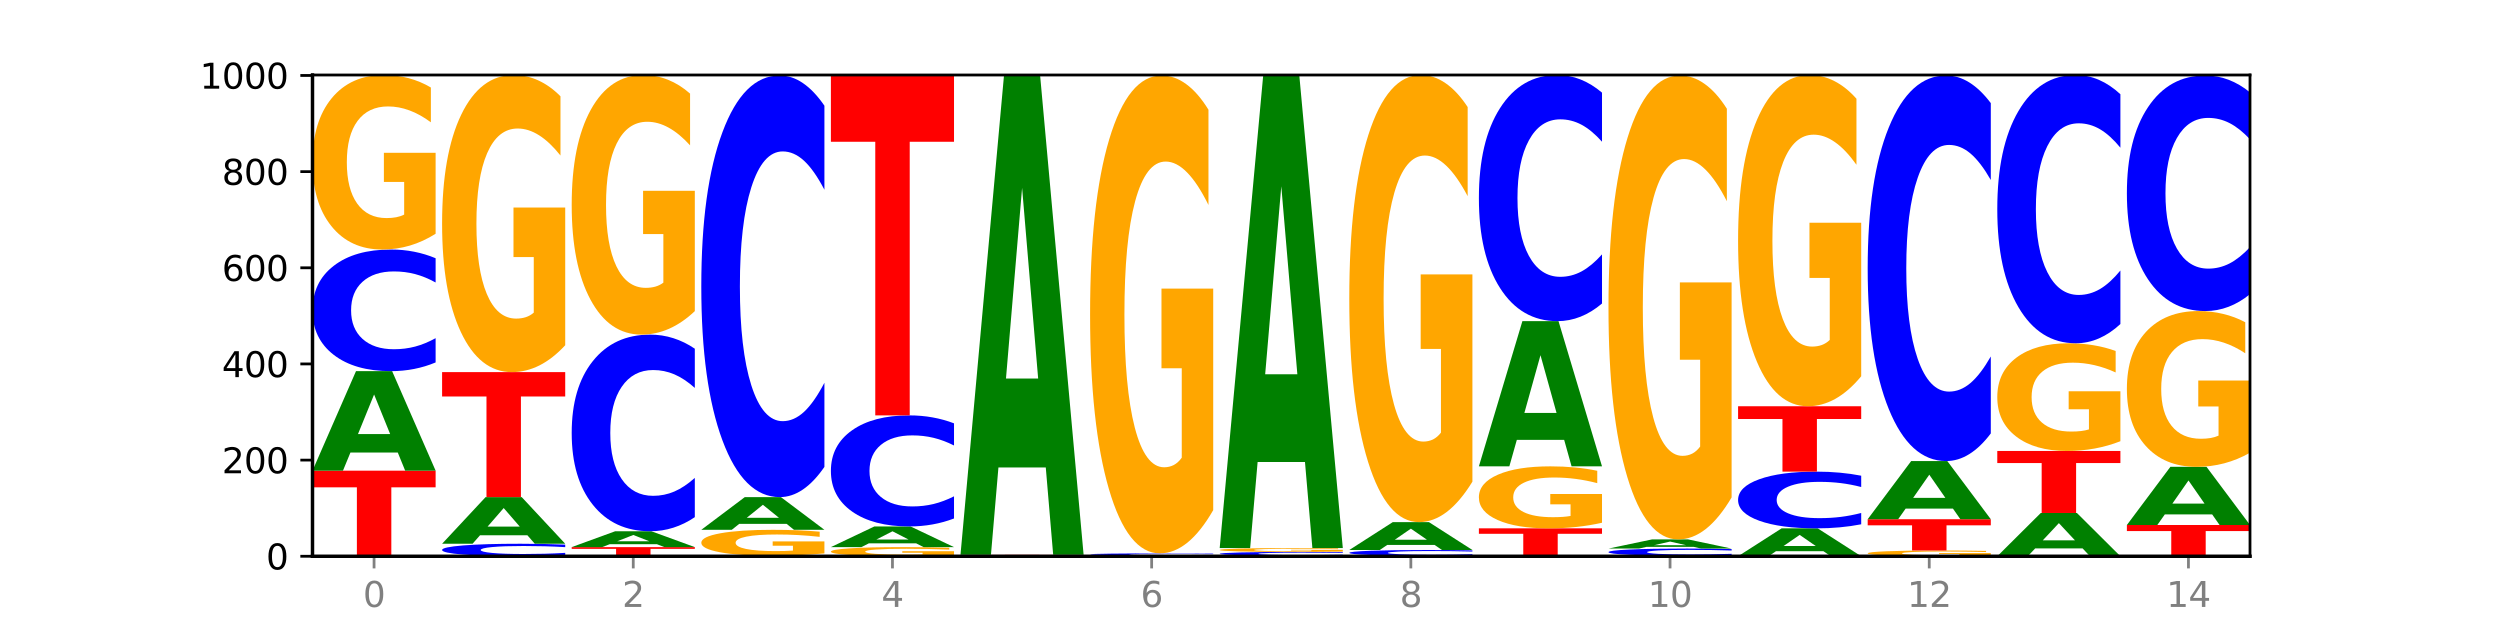 <?xml version="1.0" encoding="utf-8" standalone="no"?>
<!DOCTYPE svg PUBLIC "-//W3C//DTD SVG 1.1//EN"
  "http://www.w3.org/Graphics/SVG/1.1/DTD/svg11.dtd">
<svg xmlns:xlink="http://www.w3.org/1999/xlink" width="720pt" height="180pt" viewBox="0 0 720 180" xmlns="http://www.w3.org/2000/svg" version="1.1">
 <defs>
  <style type="text/css">*{stroke-linejoin: round; stroke-linecap: butt}</style>
 </defs>
 <g id="figure_1">
  <g id="patch_1">
   <path d="M 0 180 
L 720 180 
L 720 0 
L 0 0 
z
" style="fill: #ffffff"/>
  </g>
  <g id="axes_1">
   <g id="patch_2">
    <path d="M 90 160.2 
L 648 160.2 
L 648 21.6 
L 90 21.6 
z
" style="fill: #ffffff"/>
   </g>
   <g id="line2d_1">
    <path d="M 90 160.2 
L 648 160.2 
" clip-path="url(#p3909b232a9)" style="fill: none; stroke: #000000; stroke-width: 0.5; stroke-linecap: square"/>
   </g>
   <g id="patch_3">
    <path d="M 90 135.554 
L 125.458 135.554 
L 125.458 140.361 
L 112.701 140.361 
L 112.701 160.2 
L 102.781 160.2 
L 102.781 140.361 
L 90 140.361 
L 90 135.554 
z
" clip-path="url(#p3909b232a9)" style="fill: #ff0000"/>
   </g>
   <g id="patch_4">
    <path d="M 114.562 130.333 
L 100.925 130.333 
L 98.772 135.554 
L 90 135.554 
L 102.527 106.892 
L 112.931 106.892 
L 125.458 135.554 
L 116.693 135.554 
L 114.562 130.333 
z
M 103.1 125.013 
L 112.365 125.013 
L 107.74 113.612 
L 103.1 125.013 
z
" clip-path="url(#p3909b232a9)" style="fill: #008000"/>
   </g>
   <g id="patch_5">
    <path d="M 125.458 104.381 
Q 122.492 105.626 119.285 106.256 
Q 116.078 106.892 112.585 106.892 
Q 102.168 106.892 96.084 102.174 
Q 90 97.456 90 89.388 
Q 90 81.29 96.084 76.58 
Q 102.168 71.862 112.585 71.862 
Q 116.078 71.862 119.285 72.498 
Q 122.492 73.128 125.458 74.373 
L 125.458 81.356 
Q 122.465 79.706 119.562 78.939 
Q 116.658 78.172 113.451 78.172 
Q 107.698 78.172 104.401 81.16 
Q 101.114 84.141 101.114 89.388 
Q 101.114 94.612 104.401 97.601 
Q 107.698 100.582 113.451 100.582 
Q 116.658 100.582 119.562 99.815 
Q 122.465 99.041 125.458 97.391 
L 125.458 104.381 
z
" clip-path="url(#p3909b232a9)" style="fill: #0000ff"/>
   </g>
   <g id="patch_6">
    <path d="M 125.458 67.314 
Q 121.882 69.588 118.036 70.73 
Q 114.19 71.862 110.089 71.862 
Q 100.823 71.862 95.412 65.092 
Q 90 58.323 90 46.746 
Q 90 35.035 95.507 28.317 
Q 101.022 21.6 110.614 21.6 
Q 114.309 21.6 117.694 22.514 
Q 121.088 23.417 124.091 25.203 
L 124.091 35.222 
Q 120.992 32.927 117.925 31.796 
Q 114.857 30.654 111.774 30.654 
Q 106.068 30.654 102.977 34.827 
Q 99.886 38.991 99.886 46.746 
Q 99.886 54.429 102.866 58.624 
Q 105.846 62.808 111.329 62.808 
Q 112.823 62.808 114.102 62.569 
Q 115.382 62.32 116.399 61.801 
L 116.399 52.394 
L 110.558 52.394 
L 110.558 44.016 
L 125.458 44.016 
L 125.458 67.314 
z
" clip-path="url(#p3909b232a9)" style="fill: #ffa600"/>
   </g>
   <g id="patch_7">
    <path d="M 162.783 159.942 
Q 159.817 160.07 156.609 160.135 
Q 153.402 160.2 149.909 160.2 
Q 139.492 160.2 133.408 159.715 
Q 127.324 159.23 127.324 158.401 
Q 127.324 157.569 133.408 157.085 
Q 139.492 156.6 149.909 156.6 
Q 153.402 156.6 156.609 156.665 
Q 159.817 156.73 162.783 156.858 
L 162.783 157.576 
Q 159.79 157.406 156.886 157.327 
Q 153.983 157.248 150.776 157.248 
Q 145.022 157.248 141.726 157.556 
Q 138.438 157.862 138.438 158.401 
Q 138.438 158.938 141.726 159.245 
Q 145.022 159.552 150.776 159.552 
Q 153.983 159.552 156.886 159.473 
Q 159.79 159.393 162.783 159.224 
L 162.783 159.942 
z
" clip-path="url(#p3909b232a9)" style="fill: #0000ff"/>
   </g>
   <g id="patch_8">
    <path d="M 151.886 154.153 
L 138.25 154.153 
L 136.097 156.6 
L 127.324 156.6 
L 139.852 143.169 
L 150.255 143.169 
L 162.783 156.6 
L 154.018 156.6 
L 151.886 154.153 
z
M 140.425 151.661 
L 149.69 151.661 
L 145.064 146.318 
L 140.425 151.661 
z
" clip-path="url(#p3909b232a9)" style="fill: #008000"/>
   </g>
   <g id="patch_9">
    <path d="M 127.324 107.169 
L 162.783 107.169 
L 162.783 114.19 
L 150.026 114.19 
L 150.026 143.169 
L 140.106 143.169 
L 140.106 114.19 
L 127.324 114.19 
L 127.324 107.169 
z
" clip-path="url(#p3909b232a9)" style="fill: #ff0000"/>
   </g>
   <g id="patch_10">
    <path d="M 162.783 99.427 
Q 159.207 103.298 155.36 105.243 
Q 151.514 107.169 147.414 107.169 
Q 138.148 107.169 132.736 95.645 
Q 127.324 84.12 127.324 64.411 
Q 127.324 44.473 132.831 33.036 
Q 138.346 21.6 147.938 21.6 
Q 151.633 21.6 155.019 23.155 
Q 158.412 24.693 161.416 27.734 
L 161.416 44.791 
Q 158.317 40.884 155.249 38.958 
Q 152.182 37.013 149.098 37.013 
Q 143.393 37.013 140.301 44.119 
Q 137.21 51.207 137.21 64.411 
Q 137.21 77.491 140.19 84.632 
Q 143.17 91.756 148.653 91.756 
Q 150.147 91.756 151.427 91.349 
Q 152.706 90.925 153.723 90.041 
L 153.723 74.027 
L 147.883 74.027 
L 147.883 59.762 
L 162.783 59.762 
L 162.783 99.427 
z
" clip-path="url(#p3909b232a9)" style="fill: #ffa600"/>
   </g>
   <g id="patch_11">
    <path d="M 164.649 157.569 
L 200.107 157.569 
L 200.107 158.082 
L 187.35 158.082 
L 187.35 160.2 
L 177.43 160.2 
L 177.43 158.082 
L 164.649 158.082 
L 164.649 157.569 
z
" clip-path="url(#p3909b232a9)" style="fill: #ff0000"/>
   </g>
   <g id="patch_12">
    <path d="M 189.211 156.737 
L 175.574 156.737 
L 173.421 157.569 
L 164.649 157.569 
L 177.176 153 
L 187.58 153 
L 200.107 157.569 
L 191.342 157.569 
L 189.211 156.737 
z
M 177.749 155.889 
L 187.014 155.889 
L 182.389 154.071 
L 177.749 155.889 
z
" clip-path="url(#p3909b232a9)" style="fill: #008000"/>
   </g>
   <g id="patch_13">
    <path d="M 200.107 148.941 
Q 197.141 150.953 193.934 151.971 
Q 190.727 153 187.233 153 
Q 176.817 153 170.733 145.373 
Q 164.649 137.746 164.649 124.702 
Q 164.649 111.612 170.733 103.996 
Q 176.817 96.369 187.233 96.369 
Q 190.727 96.369 193.934 97.399 
Q 197.141 98.416 200.107 100.428 
L 200.107 111.717 
Q 197.114 109.05 194.211 107.81 
Q 191.307 106.57 188.1 106.57 
Q 182.347 106.57 179.05 111.401 
Q 175.762 116.221 175.762 124.702 
Q 175.762 133.148 179.05 137.98 
Q 182.347 142.799 188.1 142.799 
Q 191.307 142.799 194.211 141.559 
Q 197.114 140.308 200.107 137.64 
L 200.107 148.941 
z
" clip-path="url(#p3909b232a9)" style="fill: #0000ff"/>
   </g>
   <g id="patch_14">
    <path d="M 200.107 89.604 
Q 196.531 92.987 192.685 94.686 
Q 188.839 96.369 184.738 96.369 
Q 175.472 96.369 170.061 86.299 
Q 164.649 76.229 164.649 59.008 
Q 164.649 41.586 170.156 31.593 
Q 175.671 21.6 185.263 21.6 
Q 188.958 21.6 192.343 22.959 
Q 195.736 24.303 198.74 26.959 
L 198.74 41.864 
Q 195.641 38.45 192.574 36.767 
Q 189.506 35.068 186.423 35.068 
Q 180.717 35.068 177.626 41.277 
Q 174.535 47.47 174.535 59.008 
Q 174.535 70.437 177.515 76.677 
Q 180.495 82.901 185.978 82.901 
Q 187.472 82.901 188.751 82.546 
Q 190.031 82.175 191.048 81.403 
L 191.048 67.41 
L 185.207 67.41 
L 185.207 54.946 
L 200.107 54.946 
L 200.107 89.604 
z
" clip-path="url(#p3909b232a9)" style="fill: #ffa600"/>
   </g>
   <g id="patch_15">
    <path d="M 201.973 160.062 
L 237.431 160.062 
L 237.431 160.089 
L 224.675 160.089 
L 224.675 160.2 
L 214.755 160.2 
L 214.755 160.089 
L 201.973 160.089 
L 201.973 160.062 
z
" clip-path="url(#p3909b232a9)" style="fill: #ff0000"/>
   </g>
   <g id="patch_16">
    <path d="M 237.431 159.385 
Q 233.855 159.723 230.009 159.893 
Q 226.163 160.062 222.063 160.062 
Q 212.797 160.062 207.385 159.055 
Q 201.973 158.048 201.973 156.325 
Q 201.973 154.583 207.48 153.584 
Q 212.995 152.585 222.587 152.585 
Q 226.282 152.585 229.668 152.721 
Q 233.061 152.855 236.065 153.121 
L 236.065 154.611 
Q 232.965 154.27 229.898 154.101 
Q 226.831 153.931 223.747 153.931 
Q 218.041 153.931 214.95 154.552 
Q 211.859 155.172 211.859 156.325 
Q 211.859 157.468 214.839 158.092 
Q 217.819 158.715 223.302 158.715 
Q 224.796 158.715 226.076 158.679 
Q 227.355 158.642 228.372 158.565 
L 228.372 157.166 
L 222.531 157.166 
L 222.531 155.919 
L 237.431 155.919 
L 237.431 159.385 
z
" clip-path="url(#p3909b232a9)" style="fill: #ffa600"/>
   </g>
   <g id="patch_17">
    <path d="M 226.535 150.869 
L 212.899 150.869 
L 210.745 152.585 
L 201.973 152.585 
L 214.501 143.169 
L 224.904 143.169 
L 237.431 152.585 
L 228.667 152.585 
L 226.535 150.869 
z
M 215.073 149.122 
L 224.339 149.122 
L 219.713 145.377 
L 215.073 149.122 
z
" clip-path="url(#p3909b232a9)" style="fill: #008000"/>
   </g>
   <g id="patch_18">
    <path d="M 237.431 134.465 
Q 234.465 138.78 231.258 140.962 
Q 228.051 143.169 224.558 143.169 
Q 214.141 143.169 208.057 126.815 
Q 201.973 110.46 201.973 82.491 
Q 201.973 54.423 208.057 38.093 
Q 214.141 21.738 224.558 21.738 
Q 228.051 21.738 231.258 23.946 
Q 234.465 26.128 237.431 30.443 
L 237.431 54.648 
Q 234.439 48.929 231.535 46.27 
Q 228.632 43.612 225.424 43.612 
Q 219.671 43.612 216.375 53.971 
Q 213.087 64.306 213.087 82.491 
Q 213.087 100.602 216.375 110.962 
Q 219.671 121.296 225.424 121.296 
Q 228.632 121.296 231.535 118.637 
Q 234.439 115.953 237.431 110.234 
L 237.431 134.465 
z
" clip-path="url(#p3909b232a9)" style="fill: #0000ff"/>
   </g>
   <g id="patch_19">
    <path d="M 274.756 159.962 
Q 271.18 160.081 267.334 160.141 
Q 263.487 160.2 259.387 160.2 
Q 250.121 160.2 244.709 159.846 
Q 239.298 159.491 239.298 158.885 
Q 239.298 158.272 244.805 157.921 
Q 250.32 157.569 259.911 157.569 
Q 263.607 157.569 266.992 157.617 
Q 270.385 157.664 273.389 157.758 
L 273.389 158.282 
Q 270.29 158.162 267.222 158.103 
Q 264.155 158.043 261.072 158.043 
Q 255.366 158.043 252.275 158.262 
Q 249.183 158.479 249.183 158.885 
Q 249.183 159.288 252.163 159.507 
Q 255.143 159.726 260.627 159.726 
Q 262.121 159.726 263.4 159.714 
Q 264.679 159.701 265.697 159.673 
L 265.697 159.181 
L 259.856 159.181 
L 259.856 158.743 
L 274.756 158.743 
L 274.756 159.962 
z
" clip-path="url(#p3909b232a9)" style="fill: #ffa600"/>
   </g>
   <g id="patch_20">
    <path d="M 263.86 156.485 
L 250.223 156.485 
L 248.07 157.569 
L 239.298 157.569 
L 251.825 151.615 
L 262.228 151.615 
L 274.756 157.569 
L 265.991 157.569 
L 263.86 156.485 
z
M 252.398 155.38 
L 261.663 155.38 
L 257.038 153.011 
L 252.398 155.38 
z
" clip-path="url(#p3909b232a9)" style="fill: #008000"/>
   </g>
   <g id="patch_21">
    <path d="M 274.756 149.323 
Q 271.79 150.459 268.583 151.034 
Q 265.375 151.615 261.882 151.615 
Q 251.465 151.615 245.382 147.308 
Q 239.298 143 239.298 135.633 
Q 239.298 128.24 245.382 123.939 
Q 251.465 119.631 261.882 119.631 
Q 265.375 119.631 268.583 120.212 
Q 271.79 120.787 274.756 121.923 
L 274.756 128.299 
Q 271.763 126.793 268.86 126.092 
Q 265.956 125.392 262.749 125.392 
Q 256.995 125.392 253.699 128.121 
Q 250.411 130.843 250.411 135.633 
Q 250.411 140.403 253.699 143.132 
Q 256.995 145.854 262.749 145.854 
Q 265.956 145.854 268.86 145.154 
Q 271.763 144.447 274.756 142.94 
L 274.756 149.323 
z
" clip-path="url(#p3909b232a9)" style="fill: #0000ff"/>
   </g>
   <g id="patch_22">
    <path d="M 239.298 21.738 
L 274.756 21.738 
L 274.756 40.83 
L 261.999 40.83 
L 261.999 119.631 
L 252.079 119.631 
L 252.079 40.83 
L 239.298 40.83 
L 239.298 21.738 
z
" clip-path="url(#p3909b232a9)" style="fill: #ff0000"/>
   </g>
   <g id="patch_23">
    <path d="M 312.08 160.19 
Q 309.114 160.195 305.907 160.197 
Q 302.7 160.2 299.207 160.2 
Q 288.79 160.2 282.706 160.181 
Q 276.622 160.163 276.622 160.131 
Q 276.622 160.099 282.706 160.08 
Q 288.79 160.062 299.207 160.062 
Q 302.7 160.062 305.907 160.064 
Q 309.114 160.067 312.08 160.071 
L 312.08 160.099 
Q 309.087 160.093 306.184 160.09 
Q 303.28 160.086 300.073 160.086 
Q 294.32 160.086 291.023 160.098 
Q 287.736 160.11 287.736 160.131 
Q 287.736 160.151 291.023 160.163 
Q 294.32 160.175 300.073 160.175 
Q 303.28 160.175 306.184 160.172 
Q 309.087 160.169 312.08 160.162 
L 312.08 160.19 
z
" clip-path="url(#p3909b232a9)" style="fill: #0000ff"/>
   </g>
   <g id="patch_24">
    <path d="M 312.08 160.049 
Q 308.504 160.055 304.658 160.058 
Q 300.812 160.062 296.711 160.062 
Q 287.445 160.062 282.034 160.043 
Q 276.622 160.024 276.622 159.992 
Q 276.622 159.96 282.129 159.942 
Q 287.644 159.923 297.236 159.923 
Q 300.931 159.923 304.316 159.926 
Q 307.71 159.928 310.713 159.933 
L 310.713 159.961 
Q 307.614 159.954 304.547 159.951 
Q 301.479 159.948 298.396 159.948 
Q 292.69 159.948 289.599 159.96 
Q 286.508 159.971 286.508 159.992 
Q 286.508 160.014 289.488 160.025 
Q 292.468 160.037 297.951 160.037 
Q 299.445 160.037 300.724 160.036 
Q 302.004 160.035 303.021 160.034 
L 303.021 160.008 
L 297.18 160.008 
L 297.18 159.985 
L 312.08 159.985 
L 312.08 160.049 
z
" clip-path="url(#p3909b232a9)" style="fill: #ffa600"/>
   </g>
   <g id="patch_25">
    <path d="M 276.622 159.785 
L 312.08 159.785 
L 312.08 159.812 
L 299.324 159.812 
L 299.324 159.923 
L 289.404 159.923 
L 289.404 159.812 
L 276.622 159.812 
L 276.622 159.785 
z
" clip-path="url(#p3909b232a9)" style="fill: #ff0000"/>
   </g>
   <g id="patch_26">
    <path d="M 301.184 134.637 
L 287.547 134.637 
L 285.394 159.785 
L 276.622 159.785 
L 289.15 21.738 
L 299.553 21.738 
L 312.08 159.785 
L 303.315 159.785 
L 301.184 134.637 
z
M 289.722 109.016 
L 298.987 109.016 
L 294.362 54.105 
L 289.722 109.016 
z
" clip-path="url(#p3909b232a9)" style="fill: #008000"/>
   </g>
   <g id="patch_27">
    <path d="M 338.508 160.175 
L 324.872 160.175 
L 322.719 160.2 
L 313.946 160.2 
L 326.474 160.062 
L 336.877 160.062 
L 349.405 160.2 
L 340.64 160.2 
L 338.508 160.175 
z
M 327.047 160.149 
L 336.312 160.149 
L 331.686 160.094 
L 327.047 160.149 
z
" clip-path="url(#p3909b232a9)" style="fill: #008000"/>
   </g>
   <g id="patch_28">
    <path d="M 313.946 159.923 
L 349.405 159.923 
L 349.405 159.95 
L 336.648 159.95 
L 336.648 160.062 
L 326.728 160.062 
L 326.728 159.95 
L 313.946 159.95 
L 313.946 159.923 
z
" clip-path="url(#p3909b232a9)" style="fill: #ff0000"/>
   </g>
   <g id="patch_29">
    <path d="M 349.405 159.883 
Q 346.439 159.903 343.231 159.913 
Q 340.024 159.923 336.531 159.923 
Q 326.114 159.923 320.03 159.848 
Q 313.946 159.774 313.946 159.646 
Q 313.946 159.518 320.03 159.444 
Q 326.114 159.369 336.531 159.369 
Q 340.024 159.369 343.231 159.379 
Q 346.439 159.389 349.405 159.409 
L 349.405 159.519 
Q 346.412 159.493 343.508 159.481 
Q 340.605 159.469 337.398 159.469 
Q 331.644 159.469 328.348 159.516 
Q 325.06 159.563 325.06 159.646 
Q 325.06 159.729 328.348 159.776 
Q 331.644 159.823 337.398 159.823 
Q 340.605 159.823 343.508 159.811 
Q 346.412 159.799 349.405 159.773 
L 349.405 159.883 
z
" clip-path="url(#p3909b232a9)" style="fill: #0000ff"/>
   </g>
   <g id="patch_30">
    <path d="M 349.405 146.917 
Q 345.829 153.143 341.982 156.27 
Q 338.136 159.369 334.036 159.369 
Q 324.77 159.369 319.358 140.833 
Q 313.946 122.296 313.946 90.596 
Q 313.946 58.527 319.454 40.133 
Q 324.969 21.738 334.56 21.738 
Q 338.255 21.738 341.641 24.24 
Q 345.034 26.714 348.038 31.604 
L 348.038 59.039 
Q 344.939 52.756 341.871 49.657 
Q 338.804 46.53 335.72 46.53 
Q 330.015 46.53 326.923 57.959 
Q 323.832 69.359 323.832 90.596 
Q 323.832 111.635 326.812 123.121 
Q 329.792 134.578 335.275 134.578 
Q 336.769 134.578 338.049 133.924 
Q 339.328 133.242 340.345 131.82 
L 340.345 106.063 
L 334.505 106.063 
L 334.505 83.119 
L 349.405 83.119 
L 349.405 146.917 
z
" clip-path="url(#p3909b232a9)" style="fill: #ffa600"/>
   </g>
   <g id="patch_31">
    <path d="M 351.271 160.062 
L 386.729 160.062 
L 386.729 160.089 
L 373.972 160.089 
L 373.972 160.2 
L 364.052 160.2 
L 364.052 160.089 
L 351.271 160.089 
L 351.271 160.062 
z
" clip-path="url(#p3909b232a9)" style="fill: #ff0000"/>
   </g>
   <g id="patch_32">
    <path d="M 386.729 159.982 
Q 383.763 160.021 380.556 160.041 
Q 377.349 160.062 373.856 160.062 
Q 363.439 160.062 357.355 159.912 
Q 351.271 159.763 351.271 159.508 
Q 351.271 159.252 357.355 159.103 
Q 363.439 158.954 373.856 158.954 
Q 377.349 158.954 380.556 158.974 
Q 383.763 158.994 386.729 159.033 
L 386.729 159.254 
Q 383.736 159.202 380.833 159.178 
Q 377.929 159.153 374.722 159.153 
Q 368.969 159.153 365.672 159.248 
Q 362.385 159.342 362.385 159.508 
Q 362.385 159.673 365.672 159.768 
Q 368.969 159.862 374.722 159.862 
Q 377.929 159.862 380.833 159.838 
Q 383.736 159.813 386.729 159.761 
L 386.729 159.982 
z
" clip-path="url(#p3909b232a9)" style="fill: #0000ff"/>
   </g>
   <g id="patch_33">
    <path d="M 386.729 158.854 
Q 383.153 158.904 379.307 158.929 
Q 375.461 158.954 371.36 158.954 
Q 362.094 158.954 356.683 158.805 
Q 351.271 158.655 351.271 158.4 
Q 351.271 158.142 356.778 157.994 
Q 362.293 157.846 371.885 157.846 
Q 375.58 157.846 378.965 157.866 
Q 382.358 157.886 385.362 157.926 
L 385.362 158.146 
Q 382.263 158.096 379.196 158.071 
Q 376.128 158.046 373.045 158.046 
Q 367.339 158.046 364.248 158.138 
Q 361.157 158.229 361.157 158.4 
Q 361.157 158.57 364.137 158.662 
Q 367.117 158.754 372.6 158.754 
Q 374.094 158.754 375.373 158.749 
Q 376.653 158.744 377.67 158.732 
L 377.67 158.525 
L 371.829 158.525 
L 371.829 158.34 
L 386.729 158.34 
L 386.729 158.854 
z
" clip-path="url(#p3909b232a9)" style="fill: #ffa600"/>
   </g>
   <g id="patch_34">
    <path d="M 375.833 133.052 
L 362.196 133.052 
L 360.043 157.846 
L 351.271 157.846 
L 363.798 21.738 
L 374.202 21.738 
L 386.729 157.846 
L 377.964 157.846 
L 375.833 133.052 
z
M 364.371 107.79 
L 373.636 107.79 
L 369.011 53.651 
L 364.371 107.79 
z
" clip-path="url(#p3909b232a9)" style="fill: #008000"/>
   </g>
   <g id="patch_35">
    <path d="M 388.595 160.062 
L 424.054 160.062 
L 424.054 160.089 
L 411.297 160.089 
L 411.297 160.2 
L 401.377 160.2 
L 401.377 160.089 
L 388.595 160.089 
L 388.595 160.062 
z
" clip-path="url(#p3909b232a9)" style="fill: #ff0000"/>
   </g>
   <g id="patch_36">
    <path d="M 424.054 159.942 
Q 421.087 160.001 417.88 160.031 
Q 414.673 160.062 411.18 160.062 
Q 400.763 160.062 394.679 159.838 
Q 388.595 159.614 388.595 159.231 
Q 388.595 158.847 394.679 158.624 
Q 400.763 158.4 411.18 158.4 
Q 414.673 158.4 417.88 158.43 
Q 421.087 158.46 424.054 158.519 
L 424.054 158.85 
Q 421.061 158.772 418.157 158.736 
Q 415.254 158.699 412.047 158.699 
Q 406.293 158.699 402.997 158.841 
Q 399.709 158.982 399.709 159.231 
Q 399.709 159.479 402.997 159.621 
Q 406.293 159.762 412.047 159.762 
Q 415.254 159.762 418.157 159.726 
Q 421.061 159.689 424.054 159.611 
L 424.054 159.942 
z
" clip-path="url(#p3909b232a9)" style="fill: #0000ff"/>
   </g>
   <g id="patch_37">
    <path d="M 413.157 156.937 
L 399.521 156.937 
L 397.367 158.4 
L 388.595 158.4 
L 401.123 150.369 
L 411.526 150.369 
L 424.054 158.4 
L 415.289 158.4 
L 413.157 156.937 
z
M 401.695 155.447 
L 410.961 155.447 
L 406.335 152.252 
L 401.695 155.447 
z
" clip-path="url(#p3909b232a9)" style="fill: #008000"/>
   </g>
   <g id="patch_38">
    <path d="M 424.054 138.719 
Q 420.477 144.544 416.631 147.47 
Q 412.785 150.369 408.685 150.369 
Q 399.419 150.369 394.007 133.026 
Q 388.595 115.683 388.595 86.025 
Q 388.595 56.02 394.102 38.81 
Q 399.617 21.6 409.209 21.6 
Q 412.904 21.6 416.29 23.941 
Q 419.683 26.255 422.687 30.83 
L 422.687 56.499 
Q 419.587 50.62 416.52 47.721 
Q 413.453 44.795 410.369 44.795 
Q 404.664 44.795 401.572 55.488 
Q 398.481 66.155 398.481 86.025 
Q 398.481 105.708 401.461 116.455 
Q 404.441 127.174 409.924 127.174 
Q 411.418 127.174 412.698 126.562 
Q 413.977 125.924 414.994 124.594 
L 414.994 100.495 
L 409.153 100.495 
L 409.153 79.029 
L 424.054 79.029 
L 424.054 138.719 
z
" clip-path="url(#p3909b232a9)" style="fill: #ffa600"/>
   </g>
   <g id="patch_39">
    <path d="M 425.92 152.169 
L 461.378 152.169 
L 461.378 153.735 
L 448.621 153.735 
L 448.621 160.2 
L 438.701 160.2 
L 438.701 153.735 
L 425.92 153.735 
L 425.92 152.169 
z
" clip-path="url(#p3909b232a9)" style="fill: #ff0000"/>
   </g>
   <g id="patch_40">
    <path d="M 461.378 150.553 
Q 457.802 151.361 453.956 151.767 
Q 450.11 152.169 446.009 152.169 
Q 436.743 152.169 431.331 149.764 
Q 425.92 147.358 425.92 143.244 
Q 425.92 139.082 431.427 136.695 
Q 436.942 134.308 446.533 134.308 
Q 450.229 134.308 453.614 134.632 
Q 457.007 134.953 460.011 135.588 
L 460.011 139.148 
Q 456.912 138.333 453.844 137.931 
Q 450.777 137.525 447.694 137.525 
Q 441.988 137.525 438.897 139.008 
Q 435.805 140.488 435.805 143.244 
Q 435.805 145.974 438.785 147.465 
Q 441.765 148.952 447.249 148.952 
Q 448.743 148.952 450.022 148.867 
Q 451.302 148.778 452.319 148.594 
L 452.319 145.251 
L 446.478 145.251 
L 446.478 142.274 
L 461.378 142.274 
L 461.378 150.553 
z
" clip-path="url(#p3909b232a9)" style="fill: #ffa600"/>
   </g>
   <g id="patch_41">
    <path d="M 450.482 126.69 
L 436.845 126.69 
L 434.692 134.308 
L 425.92 134.308 
L 438.447 92.492 
L 448.85 92.492 
L 461.378 134.308 
L 452.613 134.308 
L 450.482 126.69 
z
M 439.02 118.929 
L 448.285 118.929 
L 443.66 102.296 
L 439.02 118.929 
z
" clip-path="url(#p3909b232a9)" style="fill: #008000"/>
   </g>
   <g id="patch_42">
    <path d="M 461.378 87.411 
Q 458.412 89.93 455.205 91.204 
Q 451.997 92.492 448.504 92.492 
Q 438.088 92.492 432.004 82.944 
Q 425.92 73.396 425.92 57.068 
Q 425.92 40.681 432.004 31.148 
Q 438.088 21.6 448.504 21.6 
Q 451.997 21.6 455.205 22.889 
Q 458.412 24.163 461.378 26.682 
L 461.378 40.813 
Q 458.385 37.474 455.482 35.922 
Q 452.578 34.37 449.371 34.37 
Q 443.618 34.37 440.321 40.418 
Q 437.033 46.451 437.033 57.068 
Q 437.033 67.641 440.321 73.689 
Q 443.618 79.723 449.371 79.723 
Q 452.578 79.723 455.482 78.17 
Q 458.385 76.603 461.378 73.265 
L 461.378 87.411 
z
" clip-path="url(#p3909b232a9)" style="fill: #0000ff"/>
   </g>
   <g id="patch_43">
    <path d="M 463.244 160.062 
L 498.702 160.062 
L 498.702 160.089 
L 485.946 160.089 
L 485.946 160.2 
L 476.026 160.2 
L 476.026 160.089 
L 463.244 160.089 
L 463.244 160.062 
z
" clip-path="url(#p3909b232a9)" style="fill: #ff0000"/>
   </g>
   <g id="patch_44">
    <path d="M 498.702 159.913 
Q 495.736 159.986 492.529 160.024 
Q 489.322 160.062 485.829 160.062 
Q 475.412 160.062 469.328 159.782 
Q 463.244 159.502 463.244 159.024 
Q 463.244 158.544 469.328 158.264 
Q 475.412 157.985 485.829 157.985 
Q 489.322 157.985 492.529 158.022 
Q 495.736 158.06 498.702 158.133 
L 498.702 158.548 
Q 495.71 158.45 492.806 158.404 
Q 489.903 158.359 486.695 158.359 
Q 480.942 158.359 477.645 158.536 
Q 474.358 158.713 474.358 159.024 
Q 474.358 159.333 477.645 159.511 
Q 480.942 159.687 486.695 159.687 
Q 489.903 159.687 492.806 159.642 
Q 495.71 159.596 498.702 159.498 
L 498.702 159.913 
z
" clip-path="url(#p3909b232a9)" style="fill: #0000ff"/>
   </g>
   <g id="patch_45">
    <path d="M 487.806 157.505 
L 474.169 157.505 
L 472.016 157.985 
L 463.244 157.985 
L 475.772 155.354 
L 486.175 155.354 
L 498.702 157.985 
L 489.937 157.985 
L 487.806 157.505 
z
M 476.344 157.017 
L 485.609 157.017 
L 480.984 155.971 
L 476.344 157.017 
z
" clip-path="url(#p3909b232a9)" style="fill: #008000"/>
   </g>
   <g id="patch_46">
    <path d="M 498.702 143.265 
Q 495.126 149.309 491.28 152.345 
Q 487.434 155.354 483.333 155.354 
Q 474.068 155.354 468.656 137.358 
Q 463.244 119.362 463.244 88.588 
Q 463.244 57.454 468.751 39.596 
Q 474.266 21.738 483.858 21.738 
Q 487.553 21.738 490.938 24.167 
Q 494.332 26.569 497.336 31.316 
L 497.336 57.951 
Q 494.236 51.851 491.169 48.842 
Q 488.101 45.806 485.018 45.806 
Q 479.312 45.806 476.221 56.902 
Q 473.13 67.97 473.13 88.588 
Q 473.13 109.012 476.11 120.163 
Q 479.09 131.286 484.573 131.286 
Q 486.067 131.286 487.347 130.651 
Q 488.626 129.989 489.643 128.609 
L 489.643 103.602 
L 483.802 103.602 
L 483.802 81.329 
L 498.702 81.329 
L 498.702 143.265 
z
" clip-path="url(#p3909b232a9)" style="fill: #ffa600"/>
   </g>
   <g id="patch_47">
    <path d="M 525.13 158.737 
L 511.494 158.737 
L 509.341 160.2 
L 500.569 160.2 
L 513.096 152.169 
L 523.499 152.169 
L 536.027 160.2 
L 527.262 160.2 
L 525.13 158.737 
z
M 513.669 157.247 
L 522.934 157.247 
L 518.309 154.052 
L 513.669 157.247 
z
" clip-path="url(#p3909b232a9)" style="fill: #008000"/>
   </g>
   <g id="patch_48">
    <path d="M 536.027 150.998 
Q 533.061 151.579 529.854 151.872 
Q 526.646 152.169 523.153 152.169 
Q 512.736 152.169 506.652 149.969 
Q 500.569 147.768 500.569 144.005 
Q 500.569 140.228 506.652 138.031 
Q 512.736 135.831 523.153 135.831 
Q 526.646 135.831 529.854 136.128 
Q 533.061 136.421 536.027 137.002 
L 536.027 140.259 
Q 533.034 139.489 530.13 139.132 
Q 527.227 138.774 524.02 138.774 
Q 518.266 138.774 514.97 140.168 
Q 511.682 141.558 511.682 144.005 
Q 511.682 146.442 514.97 147.836 
Q 518.266 149.226 524.02 149.226 
Q 527.227 149.226 530.13 148.868 
Q 533.034 148.507 536.027 147.738 
L 536.027 150.998 
z
" clip-path="url(#p3909b232a9)" style="fill: #0000ff"/>
   </g>
   <g id="patch_49">
    <path d="M 500.569 117 
L 536.027 117 
L 536.027 120.673 
L 523.27 120.673 
L 523.27 135.831 
L 513.35 135.831 
L 513.35 120.673 
L 500.569 120.673 
L 500.569 117 
z
" clip-path="url(#p3909b232a9)" style="fill: #ff0000"/>
   </g>
   <g id="patch_50">
    <path d="M 536.027 108.368 
Q 532.451 112.684 528.605 114.852 
Q 524.758 117 520.658 117 
Q 511.392 117 505.98 104.151 
Q 500.569 91.302 500.569 69.33 
Q 500.569 47.1 506.076 34.35 
Q 511.591 21.6 521.182 21.6 
Q 524.878 21.6 528.263 23.334 
Q 531.656 25.049 534.66 28.438 
L 534.66 47.455 
Q 531.561 43.1 528.493 40.952 
Q 525.426 38.784 522.343 38.784 
Q 516.637 38.784 513.546 46.706 
Q 510.454 54.609 510.454 69.33 
Q 510.454 83.912 513.434 91.874 
Q 516.414 99.816 521.898 99.816 
Q 523.391 99.816 524.671 99.363 
Q 525.95 98.89 526.968 97.904 
L 526.968 80.05 
L 521.127 80.05 
L 521.127 64.147 
L 536.027 64.147 
L 536.027 108.368 
z
" clip-path="url(#p3909b232a9)" style="fill: #ffa600"/>
   </g>
   <g id="patch_51">
    <path d="M 573.351 160.05 
Q 569.775 160.125 565.929 160.163 
Q 562.083 160.2 557.982 160.2 
Q 548.716 160.2 543.305 159.976 
Q 537.893 159.752 537.893 159.37 
Q 537.893 158.983 543.4 158.761 
Q 548.915 158.538 558.507 158.538 
Q 562.202 158.538 565.587 158.569 
Q 568.98 158.599 571.984 158.658 
L 571.984 158.989 
Q 568.885 158.913 565.818 158.876 
Q 562.75 158.838 559.667 158.838 
Q 553.961 158.838 550.87 158.976 
Q 547.779 159.113 547.779 159.37 
Q 547.779 159.624 550.759 159.762 
Q 553.739 159.901 559.222 159.901 
Q 560.716 159.901 561.995 159.893 
Q 563.275 159.885 564.292 159.867 
L 564.292 159.556 
L 558.451 159.556 
L 558.451 159.279 
L 573.351 159.279 
L 573.351 160.05 
z
" clip-path="url(#p3909b232a9)" style="fill: #ffa600"/>
   </g>
   <g id="patch_52">
    <path d="M 537.893 149.538 
L 573.351 149.538 
L 573.351 151.294 
L 560.594 151.294 
L 560.594 158.538 
L 550.674 158.538 
L 550.674 151.294 
L 537.893 151.294 
L 537.893 149.538 
z
" clip-path="url(#p3909b232a9)" style="fill: #ff0000"/>
   </g>
   <g id="patch_53">
    <path d="M 562.455 146.486 
L 548.818 146.486 
L 546.665 149.538 
L 537.893 149.538 
L 550.42 132.785 
L 560.824 132.785 
L 573.351 149.538 
L 564.586 149.538 
L 562.455 146.486 
z
M 550.993 143.377 
L 560.258 143.377 
L 555.633 136.713 
L 550.993 143.377 
z
" clip-path="url(#p3909b232a9)" style="fill: #008000"/>
   </g>
   <g id="patch_54">
    <path d="M 573.351 124.825 
Q 570.385 128.77 567.178 130.766 
Q 563.971 132.785 560.478 132.785 
Q 550.061 132.785 543.977 117.829 
Q 537.893 102.873 537.893 77.296 
Q 537.893 51.628 543.977 36.694 
Q 550.061 21.738 560.478 21.738 
Q 563.971 21.738 567.178 23.757 
Q 570.385 25.753 573.351 29.698 
L 573.351 51.834 
Q 570.358 46.604 567.455 44.172 
Q 564.551 41.741 561.344 41.741 
Q 555.591 41.741 552.294 51.215 
Q 549.007 60.665 549.007 77.296 
Q 549.007 93.858 552.294 103.331 
Q 555.591 112.782 561.344 112.782 
Q 564.551 112.782 567.455 110.351 
Q 570.358 107.896 573.351 102.666 
L 573.351 124.825 
z
" clip-path="url(#p3909b232a9)" style="fill: #0000ff"/>
   </g>
   <g id="patch_55">
    <path d="M 599.779 157.93 
L 586.143 157.93 
L 583.99 160.2 
L 575.217 160.2 
L 587.745 147.738 
L 598.148 147.738 
L 610.676 160.2 
L 601.911 160.2 
L 599.779 157.93 
z
M 588.318 155.617 
L 597.583 155.617 
L 592.957 150.66 
L 588.318 155.617 
z
" clip-path="url(#p3909b232a9)" style="fill: #008000"/>
   </g>
   <g id="patch_56">
    <path d="M 575.217 129.877 
L 610.676 129.877 
L 610.676 133.36 
L 597.919 133.36 
L 597.919 147.738 
L 587.999 147.738 
L 587.999 133.36 
L 575.217 133.36 
L 575.217 129.877 
z
" clip-path="url(#p3909b232a9)" style="fill: #ff0000"/>
   </g>
   <g id="patch_57">
    <path d="M 610.676 127.071 
Q 607.1 128.474 603.253 129.179 
Q 599.407 129.877 595.307 129.877 
Q 586.041 129.877 580.629 125.7 
Q 575.217 121.522 575.217 114.379 
Q 575.217 107.152 580.724 103.007 
Q 586.239 98.862 595.831 98.862 
Q 599.526 98.862 602.912 99.425 
Q 606.305 99.983 609.309 101.085 
L 609.309 107.267 
Q 606.21 105.851 603.142 105.153 
Q 600.075 104.448 596.991 104.448 
Q 591.286 104.448 588.194 107.024 
Q 585.103 109.593 585.103 114.379 
Q 585.103 119.12 588.083 121.708 
Q 591.063 124.29 596.546 124.29 
Q 598.04 124.29 599.32 124.143 
Q 600.599 123.989 601.616 123.669 
L 601.616 117.864 
L 595.776 117.864 
L 595.776 112.694 
L 610.676 112.694 
L 610.676 127.071 
z
" clip-path="url(#p3909b232a9)" style="fill: #ffa600"/>
   </g>
   <g id="patch_58">
    <path d="M 610.676 93.323 
Q 607.71 96.069 604.502 97.457 
Q 601.295 98.862 597.802 98.862 
Q 587.385 98.862 581.301 88.456 
Q 575.217 78.05 575.217 60.255 
Q 575.217 42.396 581.301 32.006 
Q 587.385 21.6 597.802 21.6 
Q 601.295 21.6 604.502 23.004 
Q 607.71 24.393 610.676 27.138 
L 610.676 42.539 
Q 607.683 38.9 604.779 37.209 
Q 601.876 35.517 598.669 35.517 
Q 592.915 35.517 589.619 42.108 
Q 586.331 48.684 586.331 60.255 
Q 586.331 71.778 589.619 78.369 
Q 592.915 84.945 598.669 84.945 
Q 601.876 84.945 604.779 83.253 
Q 607.683 81.545 610.676 77.906 
L 610.676 93.323 
z
" clip-path="url(#p3909b232a9)" style="fill: #0000ff"/>
   </g>
   <g id="patch_59">
    <path d="M 612.542 151.2 
L 648 151.2 
L 648 152.955 
L 635.243 152.955 
L 635.243 160.2 
L 625.323 160.2 
L 625.323 152.955 
L 612.542 152.955 
L 612.542 151.2 
z
" clip-path="url(#p3909b232a9)" style="fill: #ff0000"/>
   </g>
   <g id="patch_60">
    <path d="M 637.104 148.148 
L 623.467 148.148 
L 621.314 151.2 
L 612.542 151.2 
L 625.069 134.446 
L 635.473 134.446 
L 648 151.2 
L 639.235 151.2 
L 637.104 148.148 
z
M 625.642 145.038 
L 634.907 145.038 
L 630.282 138.374 
L 625.642 145.038 
z
" clip-path="url(#p3909b232a9)" style="fill: #008000"/>
   </g>
   <g id="patch_61">
    <path d="M 648 130.387 
Q 644.424 132.417 640.578 133.436 
Q 636.732 134.446 632.631 134.446 
Q 623.365 134.446 617.954 128.404 
Q 612.542 122.362 612.542 112.029 
Q 612.542 101.576 618.049 95.58 
Q 623.564 89.585 633.156 89.585 
Q 636.851 89.585 640.236 90.4 
Q 643.629 91.206 646.633 92.8 
L 646.633 101.743 
Q 643.534 99.695 640.467 98.685 
Q 637.399 97.665 634.316 97.665 
Q 628.61 97.665 625.519 101.391 
Q 622.428 105.107 622.428 112.029 
Q 622.428 118.887 625.408 122.631 
Q 628.388 126.365 633.871 126.365 
Q 635.365 126.365 636.644 126.152 
Q 637.924 125.93 638.941 125.466 
L 638.941 117.071 
L 633.1 117.071 
L 633.1 109.592 
L 648 109.592 
L 648 130.387 
z
" clip-path="url(#p3909b232a9)" style="fill: #ffa600"/>
   </g>
   <g id="patch_62">
    <path d="M 648 84.721 
Q 645.034 87.132 641.827 88.351 
Q 638.62 89.585 635.126 89.585 
Q 624.71 89.585 618.626 80.447 
Q 612.542 71.309 612.542 55.683 
Q 612.542 40 618.626 30.876 
Q 624.71 21.738 635.126 21.738 
Q 638.62 21.738 641.827 22.972 
Q 645.034 24.191 648 26.602 
L 648 40.126 
Q 645.007 36.931 642.104 35.445 
Q 639.2 33.959 635.993 33.959 
Q 630.24 33.959 626.943 39.748 
Q 623.655 45.522 623.655 55.683 
Q 623.655 65.801 626.943 71.589 
Q 630.24 77.364 635.993 77.364 
Q 639.2 77.364 642.104 75.878 
Q 645.007 74.378 648 71.183 
L 648 84.721 
z
" clip-path="url(#p3909b232a9)" style="fill: #0000ff"/>
   </g>
   <g id="matplotlib.axis_1">
    <g id="xtick_1">
     <g id="line2d_2">
      <defs>
       <path id="md14d749dc5" d="M 0 0 
L 0 3.5 
" style="stroke: #808080; stroke-width: 0.8"/>
      </defs>
      <g>
       <use xlink:href="#md14d749dc5" x="107.729" y="160.2" style="fill: #808080; stroke: #808080; stroke-width: 0.8"/>
      </g>
     </g>
     <g id="text_1">
      <!-- 0 -->
      <g style="fill: #808080" transform="translate(104.548 174.798) scale(0.1 -0.1)">
       <defs>
        <path id="DejaVuSans-30" d="M 2034 4250 
Q 1547 4250 1301 3770 
Q 1056 3291 1056 2328 
Q 1056 1369 1301 889 
Q 1547 409 2034 409 
Q 2525 409 2770 889 
Q 3016 1369 3016 2328 
Q 3016 3291 2770 3770 
Q 2525 4250 2034 4250 
z
M 2034 4750 
Q 2819 4750 3233 4129 
Q 3647 3509 3647 2328 
Q 3647 1150 3233 529 
Q 2819 -91 2034 -91 
Q 1250 -91 836 529 
Q 422 1150 422 2328 
Q 422 3509 836 4129 
Q 1250 4750 2034 4750 
z
" transform="scale(0.016)"/>
       </defs>
       <use xlink:href="#DejaVuSans-30"/>
      </g>
     </g>
    </g>
    <g id="xtick_2">
     <g id="line2d_3">
      <g>
       <use xlink:href="#md14d749dc5" x="182.378" y="160.2" style="fill: #808080; stroke: #808080; stroke-width: 0.8"/>
      </g>
     </g>
     <g id="text_2">
      <!-- 2 -->
      <g style="fill: #808080" transform="translate(179.197 174.798) scale(0.1 -0.1)">
       <defs>
        <path id="DejaVuSans-32" d="M 1228 531 
L 3431 531 
L 3431 0 
L 469 0 
L 469 531 
Q 828 903 1448 1529 
Q 2069 2156 2228 2338 
Q 2531 2678 2651 2914 
Q 2772 3150 2772 3378 
Q 2772 3750 2511 3984 
Q 2250 4219 1831 4219 
Q 1534 4219 1204 4116 
Q 875 4013 500 3803 
L 500 4441 
Q 881 4594 1212 4672 
Q 1544 4750 1819 4750 
Q 2544 4750 2975 4387 
Q 3406 4025 3406 3419 
Q 3406 3131 3298 2873 
Q 3191 2616 2906 2266 
Q 2828 2175 2409 1742 
Q 1991 1309 1228 531 
z
" transform="scale(0.016)"/>
       </defs>
       <use xlink:href="#DejaVuSans-32"/>
      </g>
     </g>
    </g>
    <g id="xtick_3">
     <g id="line2d_4">
      <g>
       <use xlink:href="#md14d749dc5" x="257.027" y="160.2" style="fill: #808080; stroke: #808080; stroke-width: 0.8"/>
      </g>
     </g>
     <g id="text_3">
      <!-- 4 -->
      <g style="fill: #808080" transform="translate(253.846 174.798) scale(0.1 -0.1)">
       <defs>
        <path id="DejaVuSans-34" d="M 2419 4116 
L 825 1625 
L 2419 1625 
L 2419 4116 
z
M 2253 4666 
L 3047 4666 
L 3047 1625 
L 3713 1625 
L 3713 1100 
L 3047 1100 
L 3047 0 
L 2419 0 
L 2419 1100 
L 313 1100 
L 313 1709 
L 2253 4666 
z
" transform="scale(0.016)"/>
       </defs>
       <use xlink:href="#DejaVuSans-34"/>
      </g>
     </g>
    </g>
    <g id="xtick_4">
     <g id="line2d_5">
      <g>
       <use xlink:href="#md14d749dc5" x="331.676" y="160.2" style="fill: #808080; stroke: #808080; stroke-width: 0.8"/>
      </g>
     </g>
     <g id="text_4">
      <!-- 6 -->
      <g style="fill: #808080" transform="translate(328.494 174.798) scale(0.1 -0.1)">
       <defs>
        <path id="DejaVuSans-36" d="M 2113 2584 
Q 1688 2584 1439 2293 
Q 1191 2003 1191 1497 
Q 1191 994 1439 701 
Q 1688 409 2113 409 
Q 2538 409 2786 701 
Q 3034 994 3034 1497 
Q 3034 2003 2786 2293 
Q 2538 2584 2113 2584 
z
M 3366 4563 
L 3366 3988 
Q 3128 4100 2886 4159 
Q 2644 4219 2406 4219 
Q 1781 4219 1451 3797 
Q 1122 3375 1075 2522 
Q 1259 2794 1537 2939 
Q 1816 3084 2150 3084 
Q 2853 3084 3261 2657 
Q 3669 2231 3669 1497 
Q 3669 778 3244 343 
Q 2819 -91 2113 -91 
Q 1303 -91 875 529 
Q 447 1150 447 2328 
Q 447 3434 972 4092 
Q 1497 4750 2381 4750 
Q 2619 4750 2861 4703 
Q 3103 4656 3366 4563 
z
" transform="scale(0.016)"/>
       </defs>
       <use xlink:href="#DejaVuSans-36"/>
      </g>
     </g>
    </g>
    <g id="xtick_5">
     <g id="line2d_6">
      <g>
       <use xlink:href="#md14d749dc5" x="406.324" y="160.2" style="fill: #808080; stroke: #808080; stroke-width: 0.8"/>
      </g>
     </g>
     <g id="text_5">
      <!-- 8 -->
      <g style="fill: #808080" transform="translate(403.143 174.798) scale(0.1 -0.1)">
       <defs>
        <path id="DejaVuSans-38" d="M 2034 2216 
Q 1584 2216 1326 1975 
Q 1069 1734 1069 1313 
Q 1069 891 1326 650 
Q 1584 409 2034 409 
Q 2484 409 2743 651 
Q 3003 894 3003 1313 
Q 3003 1734 2745 1975 
Q 2488 2216 2034 2216 
z
M 1403 2484 
Q 997 2584 770 2862 
Q 544 3141 544 3541 
Q 544 4100 942 4425 
Q 1341 4750 2034 4750 
Q 2731 4750 3128 4425 
Q 3525 4100 3525 3541 
Q 3525 3141 3298 2862 
Q 3072 2584 2669 2484 
Q 3125 2378 3379 2068 
Q 3634 1759 3634 1313 
Q 3634 634 3220 271 
Q 2806 -91 2034 -91 
Q 1263 -91 848 271 
Q 434 634 434 1313 
Q 434 1759 690 2068 
Q 947 2378 1403 2484 
z
M 1172 3481 
Q 1172 3119 1398 2916 
Q 1625 2713 2034 2713 
Q 2441 2713 2670 2916 
Q 2900 3119 2900 3481 
Q 2900 3844 2670 4047 
Q 2441 4250 2034 4250 
Q 1625 4250 1398 4047 
Q 1172 3844 1172 3481 
z
" transform="scale(0.016)"/>
       </defs>
       <use xlink:href="#DejaVuSans-38"/>
      </g>
     </g>
    </g>
    <g id="xtick_6">
     <g id="line2d_7">
      <g>
       <use xlink:href="#md14d749dc5" x="480.973" y="160.2" style="fill: #808080; stroke: #808080; stroke-width: 0.8"/>
      </g>
     </g>
     <g id="text_6">
      <!-- 10 -->
      <g style="fill: #808080" transform="translate(474.611 174.798) scale(0.1 -0.1)">
       <defs>
        <path id="DejaVuSans-31" d="M 794 531 
L 1825 531 
L 1825 4091 
L 703 3866 
L 703 4441 
L 1819 4666 
L 2450 4666 
L 2450 531 
L 3481 531 
L 3481 0 
L 794 0 
L 794 531 
z
" transform="scale(0.016)"/>
       </defs>
       <use xlink:href="#DejaVuSans-31"/>
       <use xlink:href="#DejaVuSans-30" x="63.623"/>
      </g>
     </g>
    </g>
    <g id="xtick_7">
     <g id="line2d_8">
      <g>
       <use xlink:href="#md14d749dc5" x="555.622" y="160.2" style="fill: #808080; stroke: #808080; stroke-width: 0.8"/>
      </g>
     </g>
     <g id="text_7">
      <!-- 12 -->
      <g style="fill: #808080" transform="translate(549.26 174.798) scale(0.1 -0.1)">
       <use xlink:href="#DejaVuSans-31"/>
       <use xlink:href="#DejaVuSans-32" x="63.623"/>
      </g>
     </g>
    </g>
    <g id="xtick_8">
     <g id="line2d_9">
      <g>
       <use xlink:href="#md14d749dc5" x="630.271" y="160.2" style="fill: #808080; stroke: #808080; stroke-width: 0.8"/>
      </g>
     </g>
     <g id="text_8">
      <!-- 14 -->
      <g style="fill: #808080" transform="translate(623.908 174.798) scale(0.1 -0.1)">
       <use xlink:href="#DejaVuSans-31"/>
       <use xlink:href="#DejaVuSans-34" x="63.623"/>
      </g>
     </g>
    </g>
   </g>
   <g id="matplotlib.axis_2">
    <g id="ytick_1">
     <g id="line2d_10">
      <defs>
       <path id="m9d25266b30" d="M 0 0 
L -3.5 0 
" style="stroke: #000000; stroke-width: 0.8"/>
      </defs>
      <g>
       <use xlink:href="#m9d25266b30" x="90" y="160.2" style="stroke: #000000; stroke-width: 0.8"/>
      </g>
     </g>
     <g id="text_9">
      <!-- 0 -->
      <g transform="translate(76.638 163.999) scale(0.1 -0.1)">
       <use xlink:href="#DejaVuSans-30"/>
      </g>
     </g>
    </g>
    <g id="ytick_2">
     <g id="line2d_11">
      <g>
       <use xlink:href="#m9d25266b30" x="90" y="132.508" style="stroke: #000000; stroke-width: 0.8"/>
      </g>
     </g>
     <g id="text_10">
      <!-- 200 -->
      <g transform="translate(63.913 136.307) scale(0.1 -0.1)">
       <use xlink:href="#DejaVuSans-32"/>
       <use xlink:href="#DejaVuSans-30" x="63.623"/>
       <use xlink:href="#DejaVuSans-30" x="127.246"/>
      </g>
     </g>
    </g>
    <g id="ytick_3">
     <g id="line2d_12">
      <g>
       <use xlink:href="#m9d25266b30" x="90" y="104.815" style="stroke: #000000; stroke-width: 0.8"/>
      </g>
     </g>
     <g id="text_11">
      <!-- 400 -->
      <g transform="translate(63.913 108.615) scale(0.1 -0.1)">
       <use xlink:href="#DejaVuSans-34"/>
       <use xlink:href="#DejaVuSans-30" x="63.623"/>
       <use xlink:href="#DejaVuSans-30" x="127.246"/>
      </g>
     </g>
    </g>
    <g id="ytick_4">
     <g id="line2d_13">
      <g>
       <use xlink:href="#m9d25266b30" x="90" y="77.123" style="stroke: #000000; stroke-width: 0.8"/>
      </g>
     </g>
     <g id="text_12">
      <!-- 600 -->
      <g transform="translate(63.913 80.922) scale(0.1 -0.1)">
       <use xlink:href="#DejaVuSans-36"/>
       <use xlink:href="#DejaVuSans-30" x="63.623"/>
       <use xlink:href="#DejaVuSans-30" x="127.246"/>
      </g>
     </g>
    </g>
    <g id="ytick_5">
     <g id="line2d_14">
      <g>
       <use xlink:href="#m9d25266b30" x="90" y="49.431" style="stroke: #000000; stroke-width: 0.8"/>
      </g>
     </g>
     <g id="text_13">
      <!-- 800 -->
      <g transform="translate(63.913 53.23) scale(0.1 -0.1)">
       <use xlink:href="#DejaVuSans-38"/>
       <use xlink:href="#DejaVuSans-30" x="63.623"/>
       <use xlink:href="#DejaVuSans-30" x="127.246"/>
      </g>
     </g>
    </g>
    <g id="ytick_6">
     <g id="line2d_15">
      <g>
       <use xlink:href="#m9d25266b30" x="90" y="21.738" style="stroke: #000000; stroke-width: 0.8"/>
      </g>
     </g>
     <g id="text_14">
      <!-- 1000 -->
      <g transform="translate(57.55 25.538) scale(0.1 -0.1)">
       <use xlink:href="#DejaVuSans-31"/>
       <use xlink:href="#DejaVuSans-30" x="63.623"/>
       <use xlink:href="#DejaVuSans-30" x="127.246"/>
       <use xlink:href="#DejaVuSans-30" x="190.869"/>
      </g>
     </g>
    </g>
   </g>
   <g id="patch_63">
    <path d="M 90 160.2 
L 90 21.6 
" style="fill: none; stroke: #000000; stroke-linejoin: miter; stroke-linecap: square"/>
   </g>
   <g id="patch_64">
    <path d="M 648 160.2 
L 648 21.6 
" style="fill: none; stroke: #000000; stroke-width: 0.8; stroke-linejoin: miter; stroke-linecap: square"/>
   </g>
   <g id="patch_65">
    <path d="M 90 160.2 
L 648 160.2 
" style="fill: none; stroke: #000000; stroke-linejoin: miter; stroke-linecap: square"/>
   </g>
   <g id="patch_66">
    <path d="M 90 21.6 
L 648 21.6 
" style="fill: none; stroke: #000000; stroke-width: 0.8; stroke-linejoin: miter; stroke-linecap: square"/>
   </g>
  </g>
 </g>
 <defs>
  <clipPath id="p3909b232a9">
   <rect x="90" y="21.6" width="558" height="138.6"/>
  </clipPath>
 </defs>
</svg>
